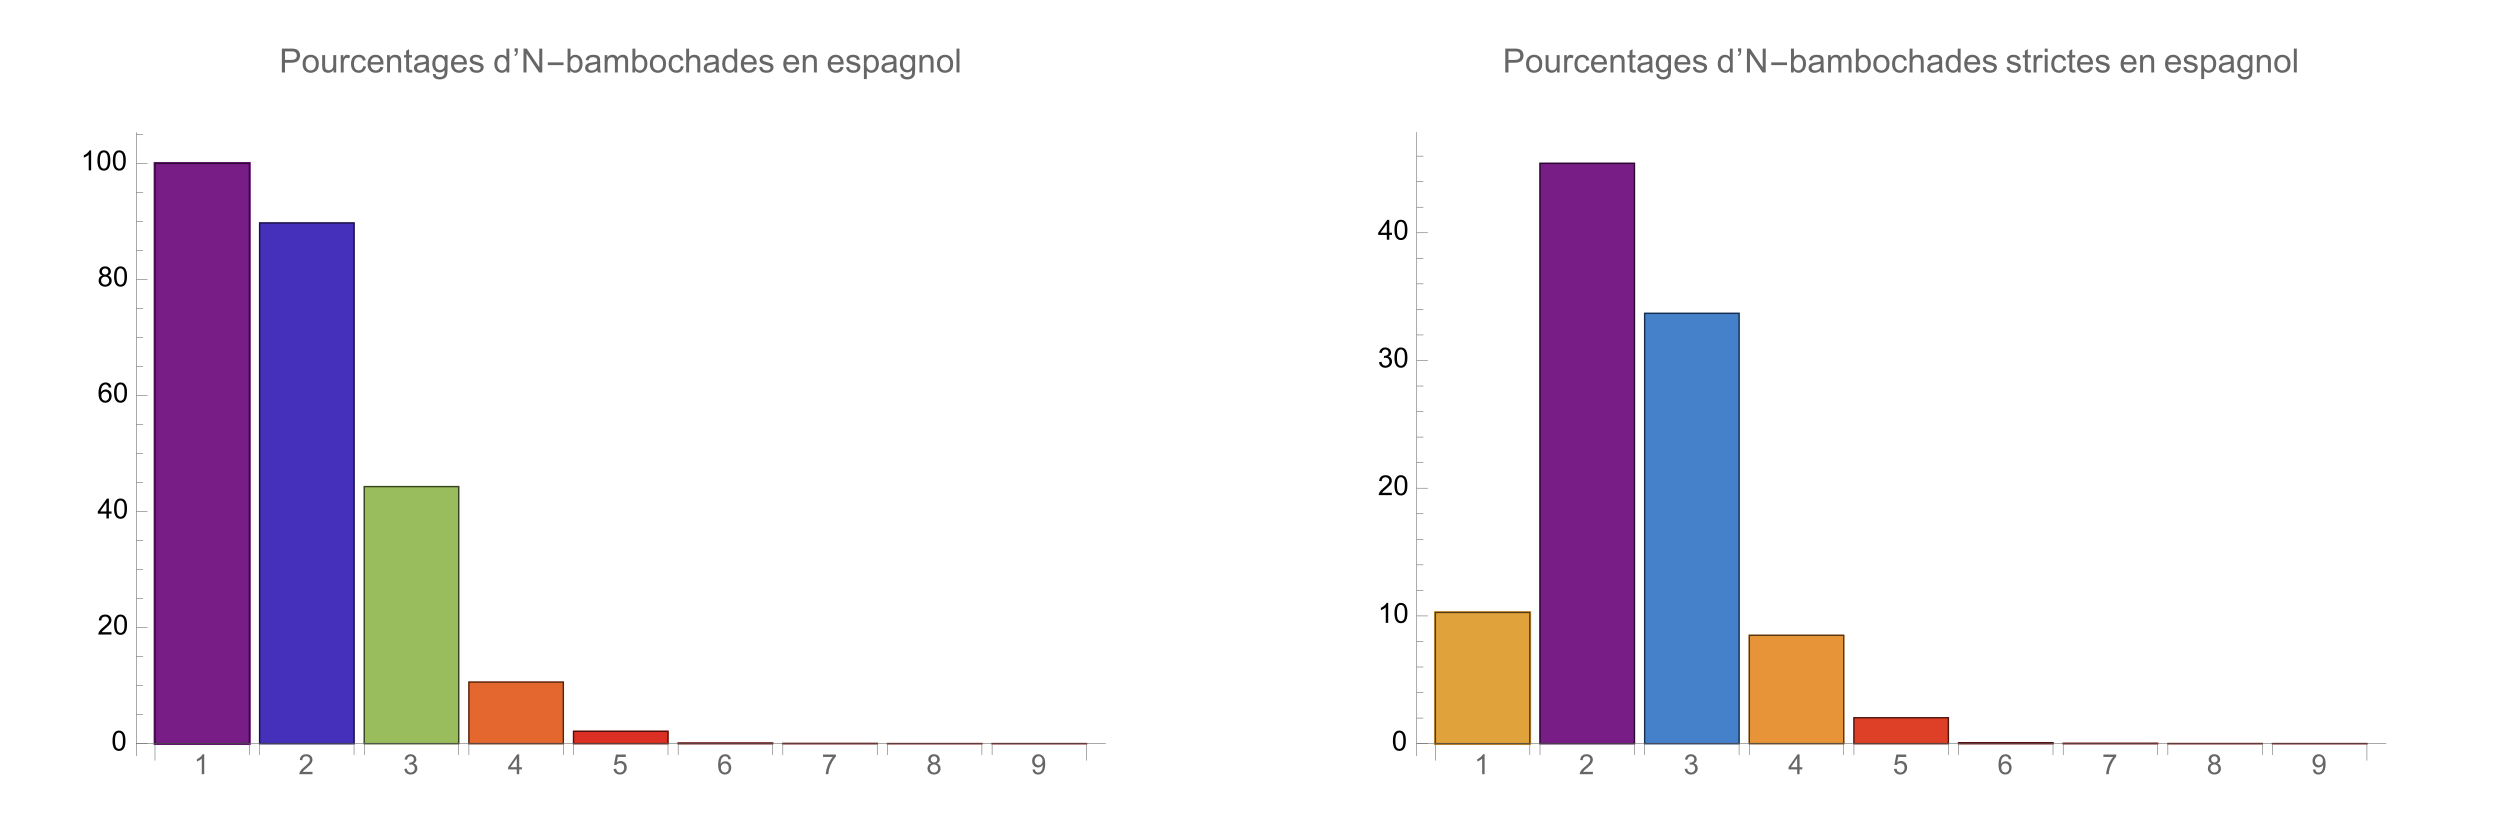 <svg preserveAspectRatio="xMidYMin" viewBox="0 0 900 300" xmlns="http://www.w3.org/2000/svg" xmlns:xlink="http://www.w3.org/1999/xlink"><symbol id="a" overflow="visible"><path d="m3.727 0h-.879v-5.602c-.211.203-.488.406-.832.605-.344.203-.652.355-.926.457v-.852c.492-.23.922-.512 1.289-.84.367-.328.629-.648.781-.957h.566zm0 0"/></symbol><symbol id="b" overflow="visible"><path d="m5.035-.844v.844h-4.73c-.008-.211.027-.414.102-.609.121-.324.312-.641.578-.953s.648-.672 1.148-1.086c.777-.637 1.305-1.141 1.578-1.516.273-.371.41-.723.41-1.055 0-.348-.125-.645-.375-.883-.246-.238-.574-.359-.973-.359-.422 0-.762.129-1.016.383-.254.254-.383.605-.387 1.055l-.902-.094c.062-.672.293-1.188.699-1.539.402-.355.945-.531 1.625-.531.688 0 1.23.191 1.629.57.402.383.602.855.602 1.418 0 .285-.059.566-.176.844-.117.277-.312.566-.582.875-.273.305-.723.727-1.355 1.258-.527.441-.867.742-1.016.902-.148.156-.273.316-.371.477zm0 0"/></symbol><symbol id="c" overflow="visible"><path d="m.422-1.891.875-.117c.102.5.273.859.516 1.078s.539.328.887.328c.414 0 .762-.141 1.047-.43.285-.285.43-.641.43-1.062 0-.406-.133-.738-.395-1-.266-.262-.602-.391-1.008-.391-.164 0-.371.031-.621.094l.098-.77c.059.008.105.012.141.012.375 0 .715-.102 1.012-.297.301-.195.449-.496.449-.902 0-.32-.109-.59-.328-.801-.219-.211-.496-.316-.844-.316-.34 0-.625.105-.852.324-.23.215-.375.535-.441.965l-.879-.156c.109-.59.352-1.047.734-1.371.379-.324.852-.484 1.418-.484.391 0 .75.082 1.082.25.328.168.578.398.754.688.172.289.262.598.262.922 0 .309-.086.594-.25.844-.168.254-.414.457-.738.609.422.098.754.297.988.605.234.309.352.691.352 1.156 0 .625-.23 1.152-.688 1.59-.453.434-1.031.648-1.727.648-.629 0-1.148-.184-1.566-.559-.414-.375-.652-.859-.707-1.457zm0 0"/></symbol><symbol id="d" overflow="visible"><path d="m3.234 0v-1.715h-3.109v-.805l3.27-4.637h.715v4.637h.969v.805h-.969v1.715zm0-2.52v-3.227l-2.242 3.227zm0 0"/></symbol><symbol id="e" overflow="visible"><path d="m.414-1.875.922-.078c.07.449.23.785.477 1.012.25.227.551.34.902.34.422 0 .781-.16 1.074-.477.293-.32.438-.742.438-1.27 0-.504-.141-.898-.422-1.188-.281-.289-.648-.434-1.105-.434-.281 0-.539.062-.766.191-.227.129-.406.297-.535.5l-.828-.105.695-3.68h3.559v.844h-2.855l-.387 1.922c.43-.301.879-.449 1.352-.449.625 0 1.152.215 1.582.648s.645.992.645 1.672c0 .648-.188 1.207-.566 1.68-.457.578-1.086.867-1.879.867-.652 0-1.184-.18-1.594-.547-.41-.363-.648-.848-.707-1.449zm0 0"/></symbol><symbol id="f" overflow="visible"><path d="m4.977-5.406-.875.07c-.078-.344-.188-.598-.332-.754-.238-.25-.531-.375-.879-.375-.281 0-.527.078-.738.234-.277.203-.492.496-.652.883-.16.387-.242.941-.25 1.656.211-.324.469-.562.777-.719.305-.156.625-.234.961-.234.586 0 1.086.215 1.496.648.414.43.617.988.617 1.672 0 .449-.098.867-.289 1.254-.195.383-.461.68-.797.883-.34.207-.727.309-1.156.309-.73 0-1.328-.27-1.789-.809-.461-.539-.695-1.426-.695-2.664 0-1.383.258-2.387.766-3.016.445-.547 1.047-.82 1.805-.82.562 0 1.023.156 1.383.473s.574.754.648 1.309zm-3.59 3.086c0 .305.062.594.191.871.129.277.309.488.539.633.234.145.477.215.73.215.371 0 .688-.148.957-.449.266-.301.398-.707.398-1.219 0-.496-.133-.887-.395-1.172-.262-.285-.598-.426-.996-.426s-.734.141-1.012.426c-.277.285-.414.66-.414 1.121zm0 0"/></symbol><symbol id="g" overflow="visible"><path d="m.473-6.219v-.848h4.637v.684c-.457.484-.91 1.129-1.355 1.934-.449.805-.793 1.633-1.039 2.48-.176.602-.289 1.258-.336 1.969h-.902c.008-.562.117-1.242.328-2.039.211-.797.516-1.57.914-2.309.395-.742.816-1.363 1.262-1.871zm0 0"/></symbol><symbol id="h" overflow="visible"><path d="m1.766-3.883c-.363-.133-.633-.324-.809-.57s-.262-.543-.262-.891c0-.52.184-.957.559-1.312s.875-.531 1.496-.531c.625 0 1.125.18 1.508.543.383.363.57.805.57 1.328 0 .332-.086.621-.262.867-.172.246-.438.434-.793.566.441.145.773.375 1.004.695.23.32.344.699.344 1.141 0 .613-.215 1.129-.648 1.543-.434.418-1.004.625-1.707.625-.707 0-1.277-.207-1.711-.625-.434-.418-.648-.941-.648-1.566 0-.465.117-.855.352-1.168.238-.316.574-.531 1.008-.645zm-.172-1.488c0 .34.105.613.324.832.219.215.504.32.852.32.34 0 .613-.105.832-.32.215-.211.324-.473.324-.781 0-.324-.113-.594-.336-.816-.223-.219-.5-.328-.832-.328-.336 0-.613.105-.836.324-.219.215-.328.469-.328.77zm-.285 3.305c0 .25.059.496.18.73.117.234.293.414.527.543.234.129.488.191.758.191.422 0 .766-.133 1.039-.406.273-.27.41-.613.41-1.027 0-.426-.141-.773-.422-1.051-.281-.277-.633-.414-1.059-.414-.414 0-.754.137-1.027.41-.27.273-.406.613-.406 1.023zm0 0"/></symbol><symbol id="i" overflow="visible"><path d="m.547-1.656.844-.078c.07.398.211.688.41.867.203.18.461.266.777.266.27 0 .508-.062.711-.184.203-.125.371-.289.5-.496.129-.207.238-.484.328-.836.086-.352.133-.711.133-1.078 0-.039-.004-.094-.008-.172-.176.277-.414.504-.719.68-.305.172-.633.262-.988.262-.594 0-1.094-.215-1.504-.645-.41-.43-.617-.996-.617-1.699 0-.727.215-1.312.645-1.754.426-.441.965-.664 1.605-.664.469 0 .895.125 1.277.375.387.25.68.609.879 1.074.203.465.301 1.133.301 2.012 0 .914-.098 1.645-.297 2.188-.199.539-.492.953-.887 1.234-.391.285-.852.426-1.379.426-.559 0-1.016-.156-1.371-.465-.355-.312-.57-.75-.641-1.312zm3.598-3.156c0-.508-.133-.906-.402-1.203-.27-.297-.59-.445-.969-.445-.391 0-.73.16-1.02.48-.289.316-.434.73-.434 1.238 0 .457.137.828.41 1.113.277.285.613.426 1.02.426s.742-.141 1.004-.426c.262-.285.391-.68.391-1.184zm0 0"/></symbol><symbol id="j" overflow="visible"><path d="m.414-3.531c0-.844.09-1.527.262-2.043.176-.516.434-.914.777-1.191.344-.281.773-.422 1.297-.422.383 0 .719.078 1.008.23.289.156.531.379.719.672.188.289.336.645.445 1.062.109.418.16.984.16 1.691 0 .84-.086 1.52-.258 2.035s-.43.914-.773 1.195c-.344.281-.777.422-1.301.422-.691 0-1.234-.246-1.625-.742-.473-.594-.711-1.566-.711-2.91zm.906 0c0 1.176.137 1.957.41 2.348.277.387.613.582 1.02.582.402 0 .742-.195 1.016-.586.277-.391.414-1.172.414-2.344 0-1.18-.137-1.961-.414-2.348-.273-.387-.617-.582-1.027-.582-.402 0-.727.172-.965.516-.305.434-.453 1.238-.453 2.414zm0 0"/></symbol><symbol id="k" overflow="visible"><path d="m.926 0v-8.59h3.238c.57 0 1.008.027 1.309.082.422.07.777.203 1.059.402.285.195.516.473.691.828.172.355.262.746.262 1.172 0 .73-.234 1.348-.699 1.855-.465.504-1.305.758-2.52.758h-2.203v3.492zm1.137-4.508h2.219c.734 0 1.258-.133 1.566-.406.309-.273.465-.66.465-1.156 0-.359-.094-.668-.273-.922-.184-.258-.422-.426-.719-.508-.191-.051-.547-.078-1.062-.078h-2.195zm0 0"/></symbol><symbol id="l" overflow="visible"><path d="m.398-3.109c0-1.152.32-2.008.961-2.562.535-.461 1.188-.691 1.957-.691.855 0 1.555.281 2.098.84.543.562.812 1.336.812 2.324 0 .801-.117 1.43-.359 1.891-.238.457-.59.816-1.047 1.066-.461.254-.961.383-1.504.383-.871 0-1.574-.281-2.113-.836-.535-.559-.805-1.367-.805-2.414zm1.086 0c0 .797.172 1.391.52 1.789.348.395.785.594 1.312.594.523 0 .957-.199 1.309-.598.348-.398.52-1.004.52-1.824 0-.77-.176-1.352-.523-1.746-.352-.398-.785-.598-1.305-.598-.527 0-.965.199-1.312.594-.348.395-.52.992-.52 1.789zm0 0"/></symbol><symbol id="m" overflow="visible"><path d="m4.867 0v-.914c-.484.703-1.141 1.055-1.973 1.055-.367 0-.711-.07-1.027-.211-.32-.141-.555-.316-.711-.531-.152-.211-.262-.473-.324-.781-.043-.207-.066-.535-.066-.984v-3.855h1.055v3.449c0 .551.023.922.066 1.117.066.277.207.492.422.652.215.156.48.238.797.238.316 0 .613-.082.891-.246.277-.16.473-.383.59-.66.113-.281.172-.688.172-1.219v-3.332h1.055v6.223zm0 0"/></symbol><symbol id="n" overflow="visible"><path d="m.781 0v-6.223h.945v.941c.242-.441.469-.73.672-.871.207-.141.43-.211.68-.211.355 0 .715.113 1.082.34l-.363.977c-.258-.152-.516-.227-.773-.227-.23 0-.438.07-.621.207-.184.141-.316.332-.395.578-.117.375-.172.785-.172 1.23v3.258zm0 0"/></symbol><symbol id="o" overflow="visible"><path d="m4.852-2.281 1.039.137c-.113.715-.406 1.273-.871 1.68-.469.402-1.043.605-1.723.605-.852 0-1.535-.277-2.051-.836-.52-.555-.777-1.352-.777-2.391 0-.672.109-1.262.336-1.766.223-.504.559-.883 1.016-1.133.453-.254.949-.379 1.484-.379.676 0 1.227.172 1.656.512.43.344.707.828.828 1.457l-1.023.16c-.098-.418-.273-.734-.52-.945-.25-.211-.551-.316-.902-.316-.531 0-.961.191-1.293.57-.332.383-.496.984-.496 1.809 0 .836.156 1.445.477 1.82.32.379.742.57 1.258.57.414 0 .758-.125 1.035-.383.277-.254.453-.641.527-1.172zm0 0"/></symbol><symbol id="p" overflow="visible"><path d="m5.051-2.004 1.09.137c-.172.637-.492 1.129-.953 1.48-.465.352-1.062.527-1.781.527-.91 0-1.633-.281-2.168-.84-.531-.562-.801-1.348-.801-2.359 0-1.047.273-1.859.812-2.438s1.234-.867 2.094-.867c.832 0 1.516.285 2.039.848.527.566.793 1.367.793 2.391 0 .062-.004.156-.004.281h-4.641c.039.684.23 1.211.578 1.57.348.363.781.547 1.301.547.387 0 .715-.102.988-.305.273-.203.492-.527.652-.973zm-3.465-1.707h3.477c-.047-.523-.18-.914-.398-1.176-.336-.406-.773-.609-1.305-.609-.484 0-.895.16-1.223.488-.332.324-.512.758-.551 1.297zm0 0"/></symbol><symbol id="q" overflow="visible"><path d="m.789 0v-6.223h.953v.887c.457-.684 1.117-1.027 1.977-1.027.375 0 .723.066 1.035.203.316.133.551.309.707.527s.266.48.328.781c.039.195.059.539.059 1.023v3.828h-1.055v-3.785c0-.43-.043-.75-.121-.965-.082-.211-.23-.383-.438-.508-.211-.129-.453-.191-.734-.191-.449 0-.84.145-1.164.426-.328.285-.492.828-.492 1.625v3.398zm0 0"/></symbol><symbol id="r" overflow="visible"><path d="m3.094-.945.152.934c-.297.062-.562.094-.797.094-.383 0-.68-.059-.891-.184-.211-.121-.359-.277-.445-.477-.086-.195-.129-.609-.129-1.242v-3.582h-.773v-.82h.773v-1.543l1.047-.633v2.176h1.062v.82h-1.062v3.637c0 .301.02.496.059.582.035.086.098.152.18.207.086.051.207.074.363.074.117 0 .27-.012.461-.043zm0 0"/></symbol><symbol id="s" overflow="visible"><path d="m4.852-.766c-.391.332-.766.562-1.129.703-.359.137-.746.203-1.16.203-.684 0-1.211-.168-1.578-.5-.367-.336-.551-.762-.551-1.281 0-.305.07-.582.207-.836.141-.25.32-.453.547-.605.223-.152.477-.27.758-.348.207-.055.52-.105.938-.156.852-.102 1.477-.223 1.883-.363.004-.145.004-.238.004-.277 0-.43-.098-.73-.301-.906-.27-.238-.668-.359-1.199-.359-.496 0-.863.09-1.098.262-.238.176-.414.48-.523.926l-1.031-.141c.094-.441.246-.801.461-1.07.215-.273.523-.48.93-.629.406-.145.879-.219 1.414-.219.531 0 .961.062 1.297.188.332.125.574.281.73.473.156.188.266.43.328.719.035.18.051.5.051.969v1.406c0 .98.023 1.602.07 1.863.043.258.133.508.266.746h-1.102c-.109-.219-.18-.477-.211-.766zm-.086-2.359c-.383.156-.961.289-1.727.398-.434.062-.738.133-.918.211-.18.078-.316.195-.418.344-.098.152-.145.32-.145.5 0 .281.105.516.32.703.211.188.523.281.934.281.406 0 .766-.086 1.086-.266.316-.176.547-.422.695-.727.113-.238.172-.594.172-1.055zm0 0"/></symbol><symbol id="t" overflow="visible"><path d="m.598.516 1.027.152c.043.316.16.547.355.691.262.195.621.293 1.074.293.488 0 .863-.098 1.129-.293s.445-.469.539-.82c.055-.215.082-.664.074-1.352-.461.543-1.031.812-1.719.812-.855 0-1.52-.309-1.988-.926-.469-.617-.703-1.355-.703-2.223 0-.594.105-1.141.324-1.641.215-.504.523-.891.934-1.164.406-.273.887-.41 1.438-.41.734 0 1.34.297 1.816.891v-.75h.973v5.379c0 .969-.098 1.656-.297 2.059-.195.406-.508.723-.938.957-.426.234-.953.352-1.578.352-.742 0-1.34-.164-1.801-.5-.457-.332-.676-.836-.66-1.508zm.871-3.738c0 .816.164 1.41.488 1.785s.73.562 1.219.562c.484 0 .891-.184 1.219-.559.328-.371.492-.957.492-1.754 0-.762-.168-1.336-.508-1.723-.336-.387-.746-.582-1.223-.582-.469 0-.867.191-1.195.574-.328.379-.492.945-.492 1.695zm0 0"/></symbol><symbol id="u" overflow="visible"><path d="m.367-1.859 1.047-.164c.059.418.219.742.488.961.266.223.641.336 1.121.336.484 0 .844-.098 1.078-.297.234-.195.352-.43.352-.695 0-.238-.102-.422-.312-.562-.145-.094-.5-.211-1.078-.355-.773-.195-1.309-.363-1.605-.508-.301-.141-.527-.34-.68-.59-.156-.254-.23-.531-.23-.836 0-.277.062-.535.188-.77.129-.238.301-.434.52-.59.164-.121.387-.223.672-.309.281-.082.586-.125.91-.125.488 0 .918.07 1.285.211.371.141.645.332.816.57.176.242.297.562.367.965l-1.031.141c-.047-.32-.184-.57-.41-.75-.223-.18-.543-.27-.949-.27-.484 0-.832.082-1.039.238-.207.16-.312.352-.312.562 0 .137.047.262.133.371.086.113.219.207.402.281.105.039.418.129.934.27.746.199 1.266.363 1.559.488.297.129.527.312.695.555.168.242.254.543.254.902 0 .352-.105.684-.309.992-.207.312-.504.551-.887.723-.387.168-.828.254-1.312.254-.809 0-1.426-.168-1.852-.504-.422-.336-.695-.832-.812-1.496zm0 0"/></symbol><symbol id="v" overflow="visible"><path d="m4.828 0v-.785c-.395.617-.977.926-1.742.926-.496 0-.949-.137-1.367-.41-.414-.273-.738-.656-.965-1.145-.23-.492-.344-1.055-.344-1.691 0-.621.105-1.184.309-1.691.207-.504.52-.891.934-1.164.414-.27.879-.402 1.387-.402.375 0 .711.078 1.004.238.293.156.531.363.715.617v-3.082h1.047v8.59zm-3.336-3.105c0 .797.172 1.395.508 1.785.336.395.73.594 1.188.594.461 0 .852-.188 1.176-.566.32-.375.48-.949.48-1.723 0-.852-.164-1.477-.492-1.875-.328-.398-.73-.602-1.211-.602-.469 0-.859.195-1.176.578-.312.383-.473.984-.473 1.809zm0 0"/></symbol><symbol id="w" overflow="visible"><path d="m.727-7.453v-1.227h1.133v.969c0 .523-.062.898-.184 1.133-.168.316-.43.555-.785.711l-.258-.414c.211-.086.367-.223.473-.406.102-.188.16-.441.172-.766zm0 0"/></symbol><symbol id="x" overflow="visible"><path d="m.914 0v-8.59h1.164l4.516 6.746v-6.746h1.086v8.59h-1.164l-4.512-6.75v6.75zm0 0"/></symbol><symbol id="y" overflow="visible"><path d="m1.766 0h-.98v-8.59h1.055v3.066c.445-.559 1.012-.84 1.707-.84.383 0 .742.078 1.086.23.34.156.621.371.844.652.219.277.391.613.516 1.012.125.395.188.812.188 1.266 0 1.066-.262 1.891-.789 2.469-.527.582-1.16.875-1.898.875-.734 0-1.312-.305-1.727-.922zm-.016-3.156c0 .746.102 1.281.305 1.617.332.543.781.812 1.352.812.461 0 .859-.199 1.195-.602.336-.398.5-.996.5-1.789 0-.812-.16-1.414-.48-1.797-.324-.387-.715-.582-1.168-.582-.461 0-.859.199-1.195.602-.336.398-.508.98-.508 1.738zm0 0"/></symbol><symbol id="z" overflow="visible"><path d="m.789 0v-6.223h.945v.871c.195-.305.453-.547.781-.734.324-.184.691-.277 1.105-.277.461 0 .84.098 1.133.285.297.191.504.461.625.805.492-.727 1.133-1.09 1.922-1.09.617 0 1.09.172 1.426.512.332.344.496.867.496 1.578v4.273h-1.051v-3.922c0-.422-.031-.723-.102-.91-.066-.184-.191-.332-.371-.449-.18-.113-.391-.168-.633-.168-.438 0-.801.145-1.09.438-.289.289-.434.754-.434 1.395v3.617h-1.055v-4.043c0-.469-.086-.82-.258-1.055s-.453-.352-.844-.352c-.297 0-.57.078-.824.234-.25.156-.434.387-.547.684-.113.301-.172.734-.172 1.305v3.227zm0 0"/></symbol><symbol id="A" overflow="visible"><path d="m.789 0v-8.59h1.055v3.082c.492-.57 1.117-.855 1.867-.855.461 0 .859.09 1.199.273.34.18.582.434.73.754.145.32.219.781.219 1.391v3.945h-1.055v-3.945c0-.527-.113-.91-.344-1.148-.227-.242-.551-.359-.969-.359-.312 0-.605.078-.883.242-.273.16-.469.383-.586.656-.117.277-.18.664-.18 1.148v3.406zm0 0"/></symbol><symbol id="B" overflow="visible"><path d="m.789 2.383v-8.605h.961v.809c.227-.316.484-.555.77-.711.285-.16.629-.238 1.035-.238.531 0 1 .137 1.406.41s.715.66.922 1.156c.207.5.312 1.047.312 1.641 0 .637-.117 1.207-.344 1.719-.23.508-.562.898-.996 1.172-.438.27-.895.406-1.375.406-.352 0-.668-.074-.945-.223-.281-.148-.512-.336-.691-.562v3.027zm.957-5.461c0 .801.16 1.395.488 1.777.324.383.715.574 1.176.574.469 0 .871-.199 1.203-.594.336-.398.504-1.012.504-1.844 0-.793-.164-1.387-.492-1.781-.324-.395-.715-.594-1.168-.594-.449 0-.848.211-1.191.633-.348.418-.52 1.031-.52 1.828zm0 0"/></symbol><symbol id="C" overflow="visible"><path d="m.766 0v-8.59h1.055v8.59zm0 0"/></symbol><symbol id="D" overflow="visible"><path d="m.797-7.375v-1.215h1.055v1.215zm0 7.375v-6.223h1.055v6.223zm0 0"/></symbol><symbol id="E" overflow="visible"><path d="m6.344-2.633h-5.68v-.984h5.68zm0 0"/></symbol><g stroke-linecap="square"><path d="m55.797 267.707v-208.898h33.992v208.898zm0 0" fill="#781c86" stroke="#781c86" stroke-miterlimit="3.25"/><path d="m55.797 267.707v-208.898h33.992v208.898zm0 0" fill="none" stroke="#000" stroke-miterlimit="3.25" stroke-opacity=".637" stroke-width=".5"/><path d="m93.465 267.707v-187.441h33.996v187.441zm0 0" fill="#4530bb" stroke="#4530bb" stroke-miterlimit="3.25" stroke-width=".5"/><path d="m93.465 267.707v-187.441h33.996v187.441zm0 0" fill="none" stroke="#000" stroke-miterlimit="3.25" stroke-opacity=".637" stroke-width=".5"/><path d="m131.137 267.707v-92.531h33.992v92.531zm0 0" fill="#99bd5d" stroke="#99bd5d" stroke-miterlimit="3.25" stroke-width=".5"/><path d="m131.137 267.707v-92.531h33.992v92.531zm0 0" fill="none" stroke="#000" stroke-miterlimit="3.25" stroke-opacity=".637" stroke-width=".5"/><path d="m168.805 267.707v-22.152h33.996v22.152zm0 0" fill="#e4672f" stroke="#e4672f" stroke-miterlimit="3.25" stroke-width=".5"/><path d="m168.805 267.707v-22.152h33.996v22.152zm0 0" fill="none" stroke="#000" stroke-miterlimit="3.25" stroke-opacity=".637" stroke-width=".5"/><path d="m206.477 267.707v-4.438h33.996v4.438zm0 0" fill="#dc2f24" stroke="#dc2f24" stroke-miterlimit="3.25" stroke-width=".5"/><path d="m206.477 267.707v-4.438h33.996v4.438zm0 0" fill="none" stroke="#000" stroke-miterlimit="3.25" stroke-opacity=".637" stroke-width=".5"/><path d="m244.148 267.707v-.203h33.992v.203zm0 0" fill="#db2222" stroke="#db2222" stroke-miterlimit="3.25" stroke-width=".5"/><path d="m244.148 267.707v-.203h33.992v.203zm0 0" fill="none" stroke="#000" stroke-miterlimit="3.25" stroke-opacity=".637" stroke-width=".5"/><path d="m281.816 267.707v-.059h33.996v.059zm0 0" fill="#db2222" stroke="#db2222" stroke-miterlimit="3.25" stroke-width=".5"/><path d="m281.816 267.707v-.059h33.996v.059zm0 0" fill="none" stroke="#000" stroke-miterlimit="3.25" stroke-opacity=".637" stroke-width=".5"/><path d="m319.488 267.707v-.016h33.992v.016zm0 0" fill="#db2122" stroke="#db2122" stroke-miterlimit="3.25" stroke-width=".5"/><path d="m319.488 267.707v-.016h33.992v.016zm0 0" fill="none" stroke="#000" stroke-miterlimit="3.25" stroke-opacity=".637" stroke-width=".5"/><path d="m357.16 267.707v-.008h33.992v.008zm0 0" fill="#db2122" stroke="#db2122" stroke-miterlimit="3.25" stroke-width=".5"/><path d="m357.16 267.707v-.008h33.992v.008zm0 0" fill="none" stroke="#000" stroke-miterlimit="3.25" stroke-opacity=".637" stroke-width=".5"/><path d="m49.086 267.707h348.906" fill="none" stroke="#666" stroke-miterlimit="3.25" stroke-width=".2"/><path d="m55.797 267.707v6" fill="none" stroke="#666" stroke-miterlimit="3.25" stroke-width=".2"/><path d="m391.152 267.707v6" fill="none" stroke="#666" stroke-miterlimit="3.25" stroke-width=".2"/><path d="m89.789 267.707v4" fill="none" stroke="#666" stroke-miterlimit="3.25" stroke-width=".2"/><path d="m93.465 267.707v4" fill="none" stroke="#666" stroke-miterlimit="3.25" stroke-width=".2"/><path d="m127.461 267.707v4" fill="none" stroke="#666" stroke-miterlimit="3.25" stroke-width=".2"/><path d="m131.137 267.707v4" fill="none" stroke="#666" stroke-miterlimit="3.25" stroke-width=".2"/><path d="m165.129 267.707v4" fill="none" stroke="#666" stroke-miterlimit="3.25" stroke-width=".2"/><path d="m168.805 267.707v4" fill="none" stroke="#666" stroke-miterlimit="3.25" stroke-width=".2"/><path d="m202.801 267.707v4" fill="none" stroke="#666" stroke-miterlimit="3.25" stroke-width=".2"/><path d="m206.477 267.707v4" fill="none" stroke="#666" stroke-miterlimit="3.25" stroke-width=".2"/><path d="m240.473 267.707v4" fill="none" stroke="#666" stroke-miterlimit="3.25" stroke-width=".2"/><path d="m244.148 267.707v4" fill="none" stroke="#666" stroke-miterlimit="3.25" stroke-width=".2"/><path d="m278.141 267.707v4" fill="none" stroke="#666" stroke-miterlimit="3.25" stroke-width=".2"/><path d="m281.816 267.707v4" fill="none" stroke="#666" stroke-miterlimit="3.25" stroke-width=".2"/><path d="m315.812 267.707v4" fill="none" stroke="#666" stroke-miterlimit="3.25" stroke-width=".2"/><path d="m319.488 267.707v4" fill="none" stroke="#666" stroke-miterlimit="3.25" stroke-width=".2"/><path d="m353.48 267.707v4" fill="none" stroke="#666" stroke-miterlimit="3.25" stroke-width=".2"/><path d="m357.16 267.707v4" fill="none" stroke="#666" stroke-miterlimit="3.25" stroke-width=".2"/></g><use fill="#666" x="69.792" xlink:href="#a" y="278.706"/><use fill="#666" x="107.462" xlink:href="#b" y="278.706"/><use fill="#666" x="145.133" xlink:href="#c" y="278.706"/><use fill="#666" x="182.803" xlink:href="#d" y="278.706"/><use fill="#666" x="220.474" xlink:href="#e" y="278.706"/><use fill="#666" x="258.144" xlink:href="#f" y="278.706"/><use fill="#666" x="295.815" xlink:href="#g" y="278.706"/><use fill="#666" x="333.485" xlink:href="#h" y="278.706"/><use fill="#666" x="371.156" xlink:href="#i" y="278.706"/><path d="m49.086 267.707h4" fill="none" stroke="#666" stroke-miterlimit="3.25" stroke-width=".2"/><use x="40.088" xlink:href="#j" y="270.206"/><path d="m49.086 257.262h2.402" fill="none" stroke="#666" stroke-miterlimit="3.25" stroke-width=".2"/><path d="m49.086 246.816h2.402" fill="none" stroke="#666" stroke-miterlimit="3.25" stroke-width=".2"/><path d="m49.086 236.371h2.402" fill="none" stroke="#666" stroke-miterlimit="3.25" stroke-width=".2"/><path d="m49.086 225.926h4" fill="none" stroke="#666" stroke-miterlimit="3.25" stroke-width=".2"/><g><use x="35.088" xlink:href="#b" y="228.426"/><use x="40.649" xlink:href="#j" y="228.426"/></g><path d="m49.086 215.48h2.402" fill="none" stroke="#666" stroke-miterlimit="3.25" stroke-width=".2"/><path d="m49.086 205.035h2.402" fill="none" stroke="#666" stroke-miterlimit="3.25" stroke-width=".2"/><path d="m49.086 194.59h2.402" fill="none" stroke="#666" stroke-miterlimit="3.25" stroke-width=".2"/><path d="m49.086 184.148h4" fill="none" stroke="#666" stroke-miterlimit="3.25" stroke-width=".2"/><g><use x="35.088" xlink:href="#d" y="186.647"/><use x="40.649" xlink:href="#j" y="186.647"/></g><path d="m49.086 173.703h2.402" fill="none" stroke="#666" stroke-miterlimit="3.25" stroke-width=".2"/><path d="m49.086 163.258h2.402" fill="none" stroke="#666" stroke-miterlimit="3.25" stroke-width=".2"/><path d="m49.086 152.812h2.402" fill="none" stroke="#666" stroke-miterlimit="3.25" stroke-width=".2"/><path d="m49.086 142.367h4" fill="none" stroke="#666" stroke-miterlimit="3.25" stroke-width=".2"/><g><use x="35.088" xlink:href="#f" y="144.867"/><use x="40.649" xlink:href="#j" y="144.867"/></g><path d="m49.086 131.922h2.402" fill="none" stroke="#666" stroke-miterlimit="3.25" stroke-width=".2"/><path d="m49.086 121.477h2.402" fill="none" stroke="#666" stroke-miterlimit="3.25" stroke-width=".2"/><path d="m49.086 111.031h2.402" fill="none" stroke="#666" stroke-miterlimit="3.25" stroke-width=".2"/><path d="m49.086 100.59h4" fill="none" stroke="#666" stroke-miterlimit="3.25" stroke-width=".2"/><g><use x="35.088" xlink:href="#h" y="103.088"/><use x="40.649" xlink:href="#j" y="103.088"/></g><path d="m49.086 90.145h2.402" fill="none" stroke="#666" stroke-miterlimit="3.25" stroke-width=".2"/><path d="m49.086 79.699h2.402" fill="none" stroke="#666" stroke-miterlimit="3.25" stroke-width=".2"/><path d="m49.086 69.254h2.402" fill="none" stroke="#666" stroke-miterlimit="3.25" stroke-width=".2"/><path d="m49.086 58.809h4" fill="none" stroke="#666" stroke-miterlimit="3.25" stroke-width=".2"/><g><use x="29.088" xlink:href="#a" y="61.309"/><use x="34.649" xlink:href="#j" y="61.309"/><use x="40.211" xlink:href="#j" y="61.309"/></g><path d="m49.086 48.363h2.402" fill="none" stroke="#666" stroke-miterlimit="3.25" stroke-width=".2"/><path d="m49.086 272.199v-224.621" fill="none" stroke="#666" stroke-miterlimit="3.25" stroke-width=".2"/><g fill="#666"><use x="100.541" xlink:href="#k" y="26.078"/><use x="108.545" xlink:href="#l" y="26.078"/><use x="115.219" xlink:href="#m" y="26.078"/><use x="121.892" xlink:href="#n" y="26.078"/><use x="125.888" xlink:href="#o" y="26.078"/><use x="131.888" xlink:href="#p" y="26.078"/><use x="138.562" xlink:href="#q" y="26.078"/><use x="145.236" xlink:href="#r" y="26.078"/><use x="148.57" xlink:href="#s" y="26.078"/><use x="155.244" xlink:href="#t" y="26.078"/><use x="161.918" xlink:href="#p" y="26.078"/><use x="168.592" xlink:href="#u" y="26.078"/></g><use fill="#666" x="177.541" xlink:href="#v" y="26.078"/><use fill="#666" x="184.541" xlink:href="#w" y="26.078"/><use fill="#666" x="187.541" xlink:href="#x" y="26.078"/><use fill="#666" x="196.541" xlink:href="#E" y="26.078"/><g fill="#666"><use x="203.541" xlink:href="#y" y="26.078"/><use x="210.215" xlink:href="#s" y="26.078"/><use x="216.888" xlink:href="#z" y="26.078"/><use x="226.885" xlink:href="#y" y="26.078"/><use x="233.558" xlink:href="#l" y="26.078"/><use x="240.232" xlink:href="#o" y="26.078"/><use x="246.232" xlink:href="#A" y="26.078"/><use x="252.906" xlink:href="#s" y="26.078"/><use x="259.58" xlink:href="#v" y="26.078"/><use x="266.254" xlink:href="#p" y="26.078"/><use x="272.928" xlink:href="#u" y="26.078"/></g><g fill="#666"><use x="281.541" xlink:href="#p" y="26.078"/><use x="288.215" xlink:href="#q" y="26.078"/></g><g fill="#666"><use x="297.541" xlink:href="#p" y="26.078"/><use x="304.215" xlink:href="#u" y="26.078"/><use x="310.215" xlink:href="#B" y="26.078"/><use x="316.888" xlink:href="#s" y="26.078"/><use x="323.562" xlink:href="#t" y="26.078"/><use x="330.236" xlink:href="#q" y="26.078"/><use x="336.91" xlink:href="#l" y="26.078"/><use x="343.584" xlink:href="#C" y="26.078"/></g><path d="m516.734 267.707v-47.223h33.992v47.223zm0 0" fill="#e0a23a" stroke="#e0a23a" stroke-linecap="square" stroke-miterlimit="3.25"/><path d="m516.734 267.707v-47.223h33.992v47.223zm0 0" style="fill:none;stroke-width:.5;stroke-linecap:square;stroke:#000;stroke-opacity:.637;stroke-miterlimit:3.25"/><path d="m554.402 267.707v-208.898h33.996v208.898zm0 0" fill="#781c86" stroke="#781c86" stroke-linecap="square" stroke-miterlimit="3.25" stroke-width=".5"/><path d="m554.402 267.707v-208.898h33.996v208.898zm0 0" style="fill:none;stroke-width:.5;stroke-linecap:square;stroke:#000;stroke-opacity:.637;stroke-miterlimit:3.25"/><path d="m592.074 267.707v-154.898h33.996v154.898zm0 0" fill="#4580ca" stroke="#4580ca" stroke-linecap="square" stroke-miterlimit="3.25" stroke-width=".5"/><path d="m592.074 267.707v-154.898h33.996v154.898zm0 0" style="fill:none;stroke-width:.5;stroke-linecap:square;stroke:#000;stroke-opacity:.637;stroke-miterlimit:3.25"/><path d="m629.746 267.707v-38.996h33.992v38.996zm0 0" fill="#e69437" stroke="#e69437" stroke-linecap="square" stroke-miterlimit="3.25" stroke-width=".5"/><path d="m629.746 267.707v-38.996h33.992v38.996zm0 0" style="fill:none;stroke-width:.5;stroke-linecap:square;stroke:#000;stroke-opacity:.637;stroke-miterlimit:3.25"/><path d="m667.414 267.707v-9.32h33.996v9.32zm0 0" fill="#de3f27" stroke="#de3f27" stroke-linecap="square" stroke-miterlimit="3.25" stroke-width=".5"/><path d="m667.414 267.707v-9.32h33.996v9.32zm0 0" style="fill:none;stroke-width:.5;stroke-linecap:square;stroke:#000;stroke-opacity:.637;stroke-miterlimit:3.25"/><path d="m705.086 267.707v-.312h33.992v.312zm0 0" fill="#db2222" stroke="#db2222" stroke-linecap="square" stroke-miterlimit="3.25" stroke-width=".5"/><path d="m705.086 267.707v-.312h33.992v.312zm0 0" style="fill:none;stroke-width:.5;stroke-linecap:square;stroke:#000;stroke-opacity:.637;stroke-miterlimit:3.25"/><path d="m742.758 267.707v-.098h33.992v.098zm0 0" fill="#db2222" stroke="#db2222" stroke-linecap="square" stroke-miterlimit="3.25" stroke-width=".5"/><path d="m742.758 267.707v-.098h33.992v.098zm0 0" style="fill:none;stroke-width:.5;stroke-linecap:square;stroke:#000;stroke-opacity:.637;stroke-miterlimit:3.25"/><path d="m780.426 267.707v-.023h33.996v.023zm0 0" fill="#db2122" stroke="#db2122" stroke-linecap="square" stroke-miterlimit="3.25" stroke-width=".5"/><path d="m780.426 267.707v-.023h33.996v.023zm0 0" style="fill:none;stroke-width:.5;stroke-linecap:square;stroke:#000;stroke-opacity:.637;stroke-miterlimit:3.25"/><path d="m818.098 267.707v-.012h33.992v.012zm0 0" fill="#db2122" stroke="#db2122" stroke-linecap="square" stroke-miterlimit="3.25" stroke-width=".5"/><path d="m818.098 267.707v-.012h33.992v.012zm0 0" style="fill:none;stroke-width:.5;stroke-linecap:square;stroke:#000;stroke-opacity:.637;stroke-miterlimit:3.25"/><path d="m510.027 267.707h348.906" fill="none" stroke="#666" stroke-linecap="square" stroke-miterlimit="3.25" stroke-width=".2"/><path d="m516.734 267.707v6" fill="none" stroke="#666" stroke-linecap="square" stroke-miterlimit="3.25" stroke-width=".2"/><path d="m852.09 267.707v6" fill="none" stroke="#666" stroke-linecap="square" stroke-miterlimit="3.25" stroke-width=".2"/><path d="m550.727 267.707v4" fill="none" stroke="#666" stroke-linecap="square" stroke-miterlimit="3.25" stroke-width=".2"/><path d="m554.402 267.707v4" fill="none" stroke="#666" stroke-linecap="square" stroke-miterlimit="3.25" stroke-width=".2"/><path d="m588.398 267.707v4" fill="none" stroke="#666" stroke-linecap="square" stroke-miterlimit="3.25" stroke-width=".2"/><path d="m592.074 267.707v4" fill="none" stroke="#666" stroke-linecap="square" stroke-miterlimit="3.25" stroke-width=".2"/><path d="m626.07 267.707v4" fill="none" stroke="#666" stroke-linecap="square" stroke-miterlimit="3.25" stroke-width=".2"/><path d="m629.746 267.707v4" fill="none" stroke="#666" stroke-linecap="square" stroke-miterlimit="3.25" stroke-width=".2"/><path d="m663.738 267.707v4" fill="none" stroke="#666" stroke-linecap="square" stroke-miterlimit="3.25" stroke-width=".2"/><path d="m667.414 267.707v4" fill="none" stroke="#666" stroke-linecap="square" stroke-miterlimit="3.25" stroke-width=".2"/><path d="m701.41 267.707v4" fill="none" stroke="#666" stroke-linecap="square" stroke-miterlimit="3.25" stroke-width=".2"/><path d="m705.086 267.707v4" fill="none" stroke="#666" stroke-linecap="square" stroke-miterlimit="3.25" stroke-width=".2"/><path d="m739.078 267.707v4" fill="none" stroke="#666" stroke-linecap="square" stroke-miterlimit="3.25" stroke-width=".2"/><path d="m742.758 267.707v4" fill="none" stroke="#666" stroke-linecap="square" stroke-miterlimit="3.25" stroke-width=".2"/><path d="m776.75 267.707v4" fill="none" stroke="#666" stroke-linecap="square" stroke-miterlimit="3.25" stroke-width=".2"/><path d="m780.426 267.707v4" fill="none" stroke="#666" stroke-linecap="square" stroke-miterlimit="3.25" stroke-width=".2"/><path d="m814.422 267.707v4" fill="none" stroke="#666" stroke-linecap="square" stroke-miterlimit="3.25" stroke-width=".2"/><path d="m818.098 267.707v4" fill="none" stroke="#666" stroke-linecap="square" stroke-miterlimit="3.25" stroke-width=".2"/><use fill="#666" x="530.731" xlink:href="#a" y="278.706"/><use fill="#666" x="568.401" xlink:href="#b" y="278.706"/><use fill="#666" x="606.072" xlink:href="#c" y="278.706"/><use fill="#666" x="643.742" xlink:href="#d" y="278.706"/><use fill="#666" x="681.413" xlink:href="#e" y="278.706"/><use fill="#666" x="719.083" xlink:href="#f" y="278.706"/><use fill="#666" x="756.753" xlink:href="#g" y="278.706"/><use fill="#666" x="794.424" xlink:href="#h" y="278.706"/><use fill="#666" x="832.094" xlink:href="#i" y="278.706"/><path d="m510.027 267.707h4" fill="none" stroke="#666" stroke-miterlimit="3.25" stroke-width=".2"/><use x="501.027" xlink:href="#j" y="270.206"/><path d="m510.027 258.512h2.398" fill="none" stroke="#666" stroke-miterlimit="3.25" stroke-width=".2"/><path d="m510.027 249.316h2.398" fill="none" stroke="#666" stroke-miterlimit="3.25" stroke-width=".2"/><path d="m510.027 240.121h2.398" fill="none" stroke="#666" stroke-miterlimit="3.25" stroke-width=".2"/><path d="m510.027 230.926h2.398" fill="none" stroke="#666" stroke-miterlimit="3.25" stroke-width=".2"/><path d="m510.027 221.73h4" fill="none" stroke="#666" stroke-miterlimit="3.25" stroke-width=".2"/><g><use x="496.027" xlink:href="#a" y="224.229"/><use x="501.588" xlink:href="#j" y="224.229"/></g><path d="m510.027 212.535h2.398" fill="none" stroke="#666" stroke-miterlimit="3.25" stroke-width=".2"/><path d="m510.027 203.34h2.398" fill="none" stroke="#666" stroke-miterlimit="3.25" stroke-width=".2"/><path d="m510.027 194.145h2.398" fill="none" stroke="#666" stroke-miterlimit="3.25" stroke-width=".2"/><path d="m510.027 184.949h2.398" fill="none" stroke="#666" stroke-miterlimit="3.25" stroke-width=".2"/><path d="m510.027 175.754h4" fill="none" stroke="#666" stroke-miterlimit="3.25" stroke-width=".2"/><g><use x="496.027" xlink:href="#b" y="178.252"/><use x="501.588" xlink:href="#j" y="178.252"/></g><path d="m510.027 166.555h2.398" fill="none" stroke="#666" stroke-miterlimit="3.25" stroke-width=".2"/><path d="m510.027 157.359h2.398" fill="none" stroke="#666" stroke-miterlimit="3.25" stroke-width=".2"/><path d="m510.027 148.164h2.398" fill="none" stroke="#666" stroke-miterlimit="3.25" stroke-width=".2"/><path d="m510.027 138.969h2.398" fill="none" stroke="#666" stroke-miterlimit="3.25" stroke-width=".2"/><path d="m510.027 129.773h4" fill="none" stroke="#666" stroke-miterlimit="3.25" stroke-width=".2"/><g><use x="496.027" xlink:href="#c" y="132.275"/><use x="501.588" xlink:href="#j" y="132.275"/></g><path d="m510.027 120.578h2.398" fill="none" stroke="#666" stroke-miterlimit="3.25" stroke-width=".2"/><path d="m510.027 111.383h2.398" fill="none" stroke="#666" stroke-miterlimit="3.25" stroke-width=".2"/><path d="m510.027 102.188h2.398" fill="none" stroke="#666" stroke-miterlimit="3.25" stroke-width=".2"/><path d="m510.027 92.992h2.398" fill="none" stroke="#666" stroke-miterlimit="3.25" stroke-width=".2"/><path d="m510.027 83.797h4" fill="none" stroke="#666" stroke-miterlimit="3.25" stroke-width=".2"/><g><use x="496.027" xlink:href="#d" y="86.298"/><use x="501.588" xlink:href="#j" y="86.298"/></g><path d="m510.027 74.602h2.398" fill="none" stroke="#666" stroke-miterlimit="3.25" stroke-width=".2"/><path d="m510.027 65.406h2.398" fill="none" stroke="#666" stroke-miterlimit="3.25" stroke-width=".2"/><path d="m510.027 56.211h2.398" fill="none" stroke="#666" stroke-miterlimit="3.25" stroke-width=".2"/><path d="m510.027 272.199v-224.621" fill="none" stroke="#666" stroke-miterlimit="3.25" stroke-width=".2"/><g fill="#666"><use x="540.98" xlink:href="#k" y="26.078"/><use x="548.983" xlink:href="#l" y="26.078"/><use x="555.657" xlink:href="#m" y="26.078"/><use x="562.331" xlink:href="#n" y="26.078"/><use x="566.327" xlink:href="#o" y="26.078"/><use x="572.327" xlink:href="#p" y="26.078"/><use x="579.001" xlink:href="#q" y="26.078"/><use x="585.675" xlink:href="#r" y="26.078"/><use x="589.009" xlink:href="#s" y="26.078"/><use x="595.683" xlink:href="#t" y="26.078"/><use x="602.357" xlink:href="#p" y="26.078"/><use x="609.03" xlink:href="#u" y="26.078"/></g><use fill="#666" x="617.98" xlink:href="#v" y="26.078"/><use fill="#666" x="624.98" xlink:href="#w" y="26.078"/><use fill="#666" x="627.98" xlink:href="#x" y="26.078"/><use fill="#666" x="636.98" xlink:href="#E" y="26.078"/><g fill="#666"><use x="643.98" xlink:href="#y" y="26.078"/><use x="650.653" xlink:href="#s" y="26.078"/><use x="657.327" xlink:href="#z" y="26.078"/><use x="667.323" xlink:href="#y" y="26.078"/><use x="673.997" xlink:href="#l" y="26.078"/><use x="680.671" xlink:href="#o" y="26.078"/><use x="686.671" xlink:href="#A" y="26.078"/><use x="693.345" xlink:href="#s" y="26.078"/><use x="700.019" xlink:href="#v" y="26.078"/><use x="706.692" xlink:href="#p" y="26.078"/><use x="713.366" xlink:href="#u" y="26.078"/></g><g fill="#666"><use x="721.98" xlink:href="#u" y="26.078"/><use x="727.98" xlink:href="#r" y="26.078"/><use x="731.314" xlink:href="#n" y="26.078"/><use x="735.31" xlink:href="#D" y="26.078"/><use x="737.976" xlink:href="#o" y="26.078"/><use x="743.976" xlink:href="#r" y="26.078"/><use x="747.31" xlink:href="#p" y="26.078"/><use x="753.983" xlink:href="#u" y="26.078"/></g><g fill="#666"><use x="762.98" xlink:href="#p" y="26.078"/><use x="769.653" xlink:href="#q" y="26.078"/></g><g fill="#666"><use x="778.98" xlink:href="#p" y="26.078"/><use x="785.653" xlink:href="#u" y="26.078"/><use x="791.653" xlink:href="#B" y="26.078"/><use x="798.327" xlink:href="#s" y="26.078"/><use x="805.001" xlink:href="#t" y="26.078"/><use x="811.675" xlink:href="#q" y="26.078"/><use x="818.349" xlink:href="#l" y="26.078"/><use x="825.023" xlink:href="#C" y="26.078"/></g></svg>